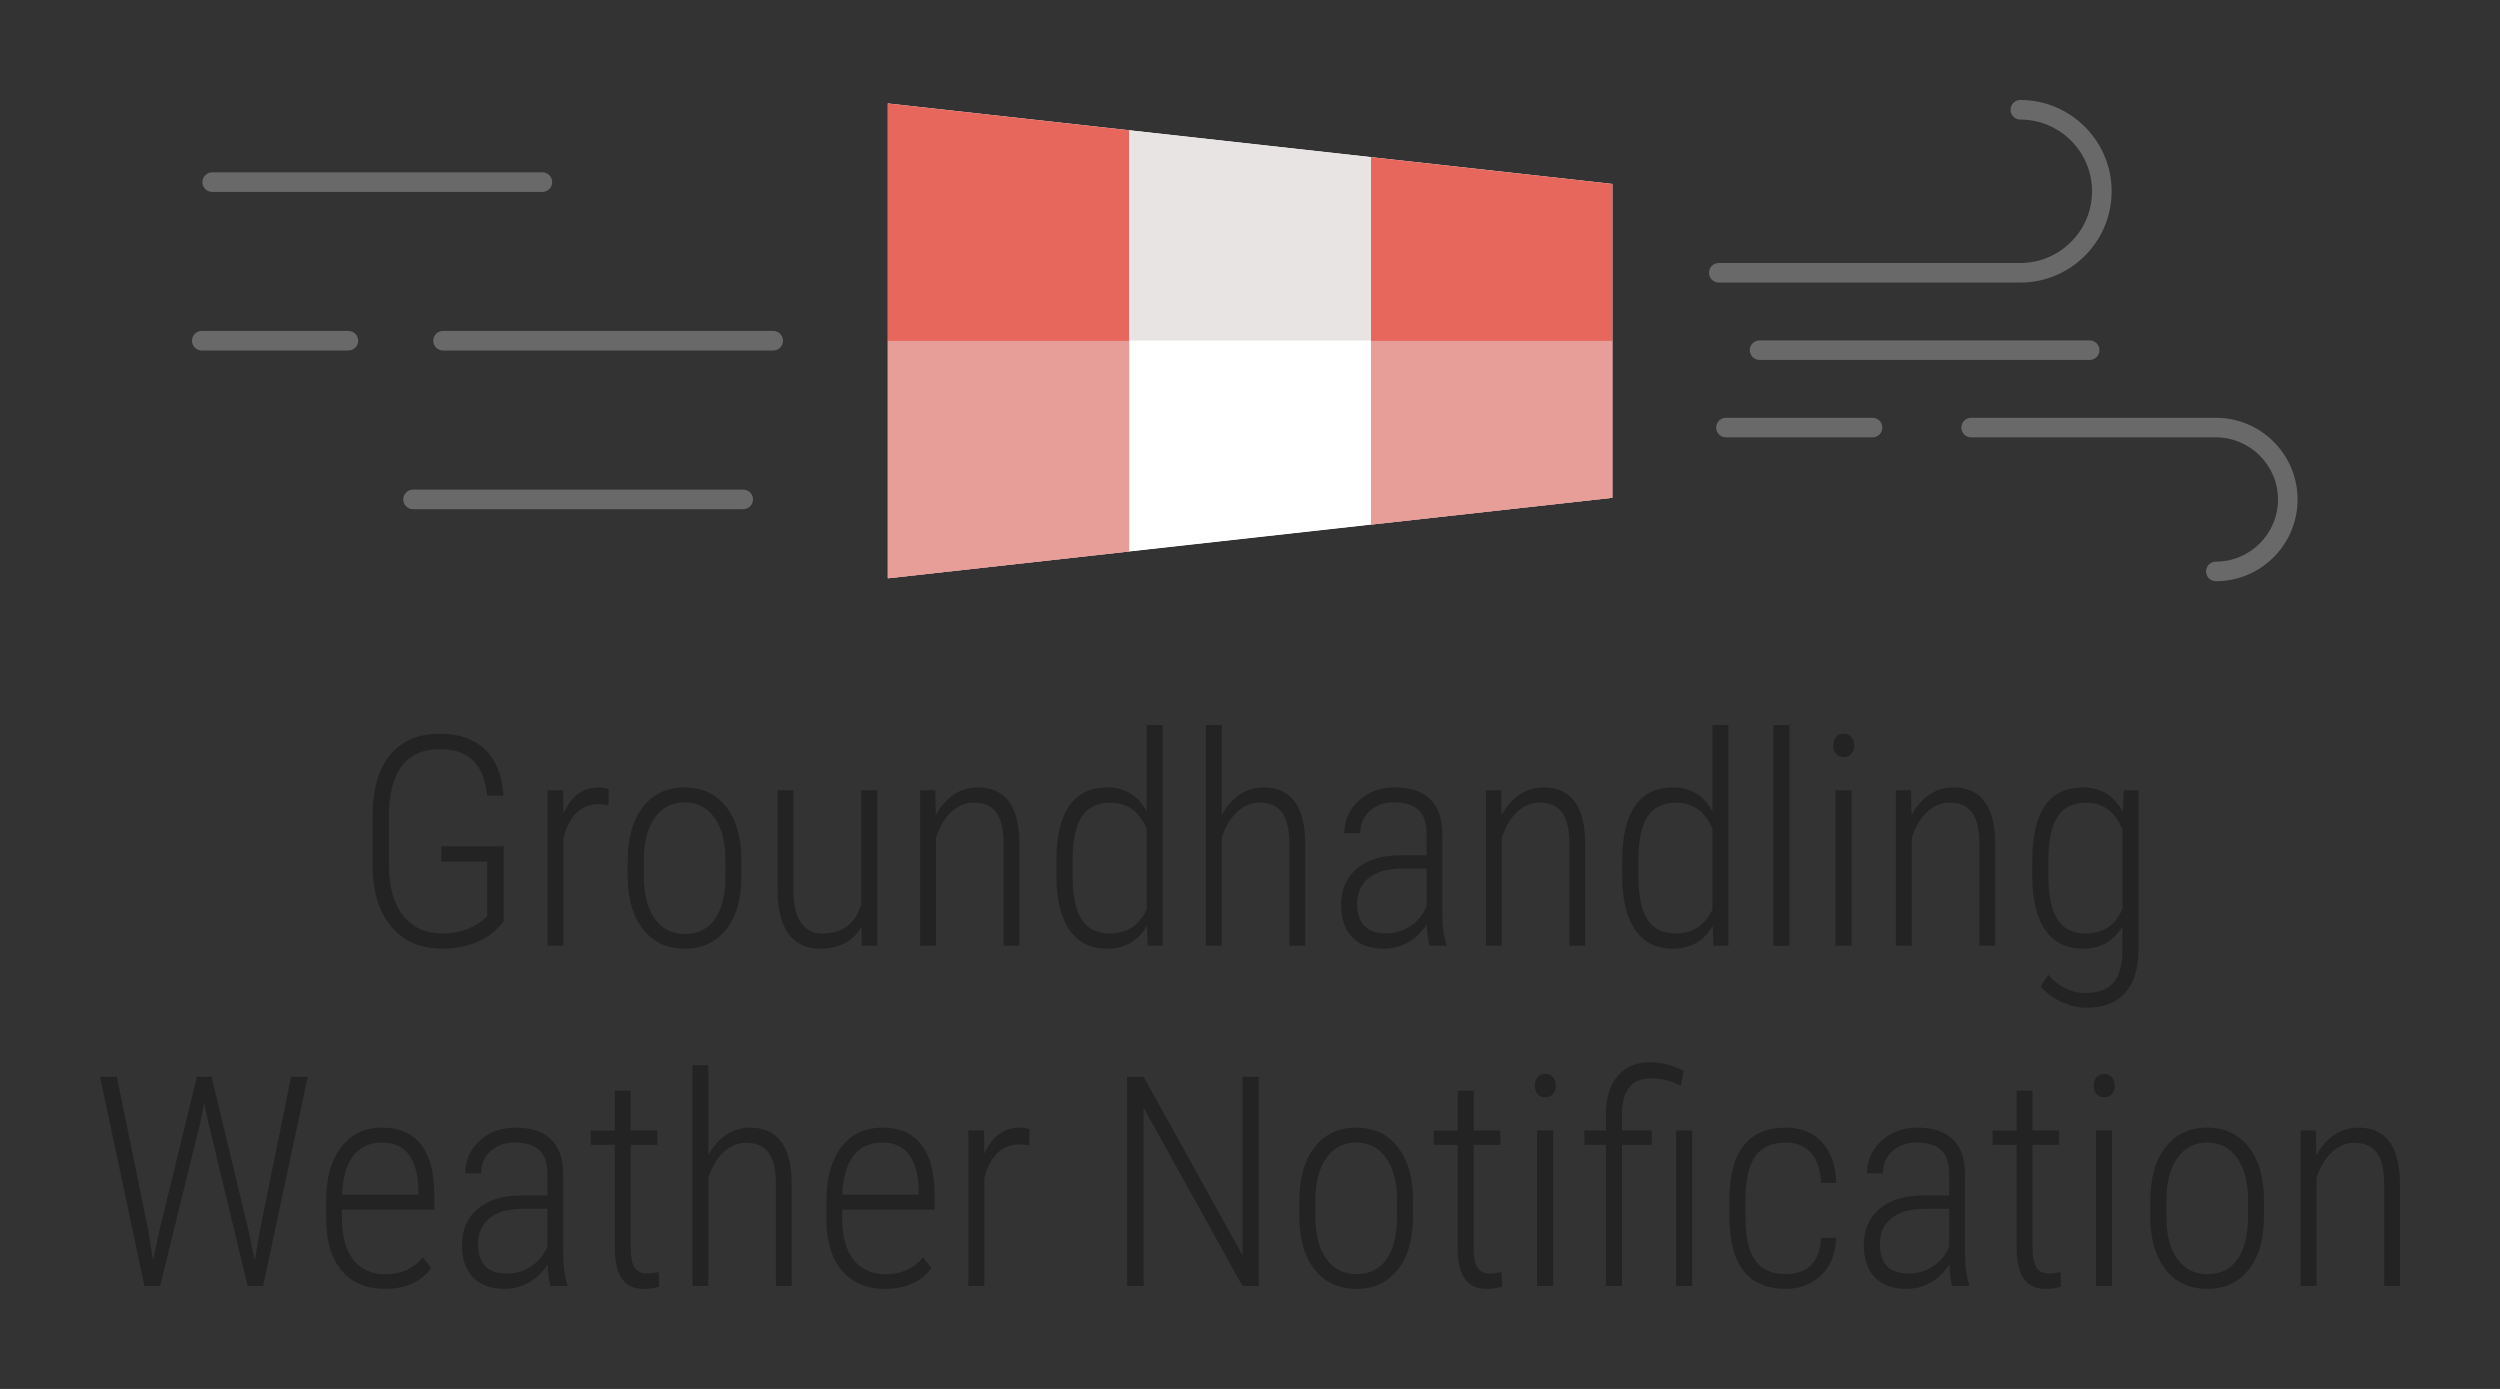 <?xml version="1.0" encoding="UTF-8" standalone="no"?>
<!-- Created with Inkscape (http://www.inkscape.org/) -->

<svg
   xmlns:dc="http://purl.org/dc/elements/1.1/"
   xmlns:cc="http://creativecommons.org/ns#"
   xmlns:rdf="http://www.w3.org/1999/02/22-rdf-syntax-ns#"
   xmlns:svg="http://www.w3.org/2000/svg"
   xmlns="http://www.w3.org/2000/svg"
   xmlns:sodipodi="http://sodipodi.sourceforge.net/DTD/sodipodi-0.dtd"
   xmlns:inkscape="http://www.inkscape.org/namespaces/inkscape"
   width="499.861mm"
   height="277.707mm"
   viewBox="0 0 499.861 277.707"
   version="1.1"
   id="svg8"
   inkscape:export-filename="/home/dsiw/projects/groundhandling_weather/logo.png"
   inkscape:export-xdpi="25.4"
   inkscape:export-ydpi="25.4"
   inkscape:version="0.92.2 5c3e80d, 2017-08-06"
   sodipodi:docname="groundhandling_weather_notification.svg">
  <rect x="0" y="0" width="499.861" height="277.707" fill="#333333" stroke="none"/>
  <defs
     id="defs2" />
  <sodipodi:namedview
     id="base"
     pagecolor="#ffffff"
     bordercolor="#666666"
     borderopacity="1.0"
     inkscape:pageopacity="0.0"
     inkscape:pageshadow="2"
     inkscape:zoom="0.31405447"
     inkscape:cx="137.06963"
     inkscape:cy="-152.52438"
     inkscape:document-units="mm"
     inkscape:current-layer="text4506"
     showgrid="false"
     inkscape:snap-object-midpoints="false"
     fit-margin-top="20"
     fit-margin-left="20"
     fit-margin-right="20"
     fit-margin-bottom="20"
     inkscape:window-width="1366"
     inkscape:window-height="768"
     inkscape:window-x="0"
     inkscape:window-y="0"
     inkscape:window-maximized="0" />
  <g
     inkscape:label="Layer 1"
     inkscape:groupmode="layer"
     id="layer1"
     transform="translate(-2033.725,-37.143)">
    <g
       aria-label="Groundhandling
Weather Notification"
       style="font-style:normal;font-variant:normal;font-weight:normal;font-stretch:normal;font-size:58.862px;line-height:66.927px;font-family:Abel;-inkscape-font-specification:Abel;text-align:center;letter-spacing:0px;word-spacing:0px;text-anchor:middle;fill:#232323;fill-opacity:0.933;stroke:none;stroke-width:0.265px;stroke-linecap:butt;stroke-linejoin:miter;stroke-opacity:1"
       id="text4506">
      <path
         d="m 2134.43,221.398 q -2.098,2.702 -5.288,4.081 -3.19,1.351 -6.984,1.351 -6.438,0 -10.117,-4.311 -3.679,-4.311 -3.823,-11.956 v -10.174 q 0,-8.019 3.478,-12.273 3.506,-4.282 9.973,-4.282 5.777,0 9.053,3.19 3.277,3.19 3.679,9.197 h -3.276 q -0.517,-4.829 -2.845,-7.042 -2.299,-2.242 -6.582,-2.242 -5.116,0 -7.674,3.42 -2.529,3.391 -2.529,9.973 v 9.657 q 0,6.553 2.788,10.174 2.817,3.621 7.875,3.621 5.49,0 8.967,-3.478 v -10.893 h -9.168 v -3.075 h 12.474 z"
         style="font-style:normal;font-variant:normal;font-weight:300;font-stretch:normal;font-family:'Roboto Condensed';-inkscape-font-specification:'Roboto Condensed, Light';text-align:center;text-anchor:middle;fill:#232323;fill-opacity:0.933;stroke-width:0.265px"
         id="path849" />
      <path
         d="m 2155.383,198.146 q -1.15,-0.201 -2.012,-0.201 -2.644,0 -4.455,1.811 -1.782,1.811 -2.529,5.03 v 21.47 h -3.19 v -31.098 h 3.133 l 0.057,4.656 q 2.271,-5.231 7.128,-5.231 1.265,0 1.926,0.374 z"
         style="font-style:normal;font-variant:normal;font-weight:300;font-stretch:normal;font-family:'Roboto Condensed';-inkscape-font-specification:'Roboto Condensed, Light';text-align:center;text-anchor:middle;fill:#232323;fill-opacity:0.933;stroke-width:0.265px"
         id="path851" />
      <path
         d="m 2159.234,209.125 q 0,-6.725 3.046,-10.634 3.047,-3.909 8.306,-3.909 5.288,0 8.306,3.851 3.047,3.851 3.075,10.606 v 3.305 q 0,6.84 -3.075,10.663 -3.047,3.823 -8.249,3.823 -5.202,0 -8.249,-3.736 -3.047,-3.736 -3.162,-10.289 z m 3.219,3.219 q 0,5.375 2.156,8.45 2.184,3.075 6.036,3.075 3.938,0 6.007,-2.96 2.098,-2.96 2.127,-8.479 v -3.305 q 0,-5.375 -2.184,-8.45 -2.184,-3.104 -6.007,-3.104 -3.708,0 -5.892,3.018 -2.184,3.018 -2.242,8.306 z"
         style="font-style:normal;font-variant:normal;font-weight:300;font-stretch:normal;font-family:'Roboto Condensed';-inkscape-font-specification:'Roboto Condensed, Light';text-align:center;text-anchor:middle;fill:#232323;fill-opacity:0.933;stroke-width:0.265px"
         id="path853" />
      <path
         d="m 2205.967,222.547 q -2.644,4.282 -8.191,4.282 -4.225,0 -6.381,-2.932 -2.156,-2.932 -2.184,-8.622 v -20.119 h 3.162 v 20.033 q 0,4.225 1.495,6.409 1.494,2.184 4.311,2.184 6.036,0 7.731,-5.863 v -22.763 h 3.219 v 31.098 h -3.104 z"
         style="font-style:normal;font-variant:normal;font-weight:300;font-stretch:normal;font-family:'Roboto Condensed';-inkscape-font-specification:'Roboto Condensed, Light';text-align:center;text-anchor:middle;fill:#232323;fill-opacity:0.933;stroke-width:0.265px"
         id="path855" />
      <path
         d="m 2220.74,195.157 0.086,4.944 q 1.38,-2.529 3.506,-4.024 2.156,-1.495 4.886,-1.495 8.134,0 8.335,10.835 v 20.837 h -3.162 v -20.493 q -0.029,-4.167 -1.466,-6.151 -1.437,-1.983 -4.512,-1.983 -2.501,0 -4.512,1.897 -1.983,1.868 -3.018,5.145 v 21.585 h -3.19 v -31.098 z"
         style="font-style:normal;font-variant:normal;font-weight:300;font-stretch:normal;font-family:'Roboto Condensed';-inkscape-font-specification:'Roboto Condensed, Light';text-align:center;text-anchor:middle;fill:#232323;fill-opacity:0.933;stroke-width:0.265px"
         id="path857" />
      <path
         d="m 2244.941,209.269 q 0,-7.3 2.558,-10.979 2.558,-3.708 7.588,-3.708 5.288,0 7.904,4.742 v -17.216 h 3.19 v 44.147 h -2.989 l -0.144,-3.995 q -2.615,4.57 -7.99,4.57 -4.915,0 -7.502,-3.736 -2.558,-3.736 -2.615,-10.606 z m 3.248,2.903 q 0,5.978 1.782,8.795 1.811,2.817 5.72,2.817 5.03,0 7.3,-4.8 v -16.124 q -2.156,-5.202 -7.272,-5.202 -3.909,0 -5.72,2.788 -1.782,2.788 -1.811,8.622 z"
         style="font-style:normal;font-variant:normal;font-weight:300;font-stretch:normal;font-family:'Roboto Condensed';-inkscape-font-specification:'Roboto Condensed, Light';text-align:center;text-anchor:middle;fill:#232323;fill-opacity:0.933;stroke-width:0.265px"
         id="path859" />
      <path
         d="m 2278.022,200.043 q 1.38,-2.501 3.478,-3.966 2.127,-1.495 4.857,-1.495 8.134,0 8.335,10.835 v 20.837 h -3.162 v -20.493 q -0.029,-4.167 -1.466,-6.151 -1.437,-1.983 -4.512,-1.983 -2.501,0 -4.512,1.897 -1.983,1.868 -3.018,5.145 v 21.585 h -3.19 v -44.147 h 3.19 z"
         style="font-style:normal;font-variant:normal;font-weight:300;font-stretch:normal;font-family:'Roboto Condensed';-inkscape-font-specification:'Roboto Condensed, Light';text-align:center;text-anchor:middle;fill:#232323;fill-opacity:0.933;stroke-width:0.265px"
         id="path861" />
      <path
         d="m 2319.553,226.255 q -0.431,-1.495 -0.575,-4.311 -1.437,2.328 -3.708,3.621 -2.242,1.265 -4.886,1.265 -4.024,0 -6.266,-2.271 -2.242,-2.271 -2.242,-6.467 0,-4.57 3.104,-7.243 3.133,-2.673 8.622,-2.702 h 5.346 v -4.34 q 0,-3.334 -1.667,-4.771 -1.638,-1.466 -4.829,-1.466 -2.96,0 -4.857,1.724 -1.897,1.724 -1.897,4.455 l -3.19,-0.029 q 0,-3.823 2.874,-6.467 2.874,-2.673 7.214,-2.673 4.685,0 7.099,2.357 2.414,2.357 2.414,6.869 v 15.262 q 0,4.57 0.834,6.84 v 0.345 z m -8.766,-2.501 q 2.817,0 4.972,-1.466 2.184,-1.466 3.19,-3.909 v -7.559 h -5.059 q -4.369,0.058 -6.582,1.954 -2.213,1.868 -2.213,5.058 0,5.921 5.691,5.921 z"
         style="font-style:normal;font-variant:normal;font-weight:300;font-stretch:normal;font-family:'Roboto Condensed';-inkscape-font-specification:'Roboto Condensed, Light';text-align:center;text-anchor:middle;fill:#232323;fill-opacity:0.933;stroke-width:0.265px"
         id="path863" />
      <path
         d="m 2333.866,195.157 0.086,4.944 q 1.38,-2.529 3.506,-4.024 2.156,-1.495 4.886,-1.495 8.134,0 8.335,10.835 v 20.837 h -3.162 v -20.493 q -0.029,-4.167 -1.466,-6.151 -1.437,-1.983 -4.512,-1.983 -2.501,0 -4.512,1.897 -1.983,1.868 -3.018,5.145 v 21.585 h -3.19 v -31.098 z"
         style="font-style:normal;font-variant:normal;font-weight:300;font-stretch:normal;font-family:'Roboto Condensed';-inkscape-font-specification:'Roboto Condensed, Light';text-align:center;text-anchor:middle;fill:#232323;fill-opacity:0.933;stroke-width:0.265px"
         id="path865" />
      <path
         d="m 2358.066,209.269 q 0,-7.3 2.558,-10.979 2.558,-3.708 7.588,-3.708 5.288,0 7.904,4.742 v -17.216 h 3.19 v 44.147 h -2.989 l -0.144,-3.995 q -2.615,4.57 -7.99,4.57 -4.915,0 -7.502,-3.736 -2.558,-3.736 -2.615,-10.606 z m 3.248,2.903 q 0,5.978 1.782,8.795 1.811,2.817 5.72,2.817 5.03,0 7.3,-4.8 v -16.124 q -2.156,-5.202 -7.272,-5.202 -3.909,0 -5.72,2.788 -1.782,2.788 -1.811,8.622 z"
         style="font-style:normal;font-variant:normal;font-weight:300;font-stretch:normal;font-family:'Roboto Condensed';-inkscape-font-specification:'Roboto Condensed, Light';text-align:center;text-anchor:middle;fill:#232323;fill-opacity:0.933;stroke-width:0.265px"
         id="path867" />
      <path
         d="m 2391.521,226.255 h -3.219 v -44.147 h 3.219 z"
         style="font-style:normal;font-variant:normal;font-weight:300;font-stretch:normal;font-family:'Roboto Condensed';-inkscape-font-specification:'Roboto Condensed, Light';text-align:center;text-anchor:middle;fill:#232323;fill-opacity:0.933;stroke-width:0.265px"
         id="path869" />
      <path
         d="m 2403.938,226.255 h -3.219 v -31.098 h 3.219 z m -3.679,-40.065 q 0,-0.977 0.546,-1.667 0.546,-0.69 1.552,-0.69 1.006,0 1.552,0.69 0.575,0.69 0.575,1.667 0,0.977 -0.575,1.667 -0.546,0.661 -1.552,0.661 -1.006,0 -1.552,-0.661 -0.546,-0.69 -0.546,-1.667 z"
         style="font-style:normal;font-variant:normal;font-weight:300;font-stretch:normal;font-family:'Roboto Condensed';-inkscape-font-specification:'Roboto Condensed, Light';text-align:center;text-anchor:middle;fill:#232323;fill-opacity:0.933;stroke-width:0.265px"
         id="path871" />
      <path
         d="m 2415.837,195.157 0.086,4.944 q 1.38,-2.529 3.506,-4.024 2.156,-1.495 4.886,-1.495 8.134,0 8.335,10.835 v 20.837 h -3.162 v -20.493 q -0.029,-4.167 -1.466,-6.151 -1.437,-1.983 -4.512,-1.983 -2.5,0 -4.512,1.897 -1.983,1.868 -3.018,5.145 v 21.585 h -3.19 v -31.098 z"
         style="font-style:normal;font-variant:normal;font-weight:300;font-stretch:normal;font-family:'Roboto Condensed';-inkscape-font-specification:'Roboto Condensed, Light';text-align:center;text-anchor:middle;fill:#232323;fill-opacity:0.933;stroke-width:0.265px"
         id="path873" />
      <path
         d="m 2440.066,209.269 q 0,-7.358 2.529,-11.008 2.529,-3.679 7.588,-3.679 5.375,0 7.99,4.915 l 0.172,-4.34 h 2.96 v 31.989 q -0.029,5.633 -2.702,8.565 -2.644,2.932 -7.731,2.932 -2.558,0 -5.173,-1.265 -2.587,-1.236 -3.938,-3.047 l 1.495,-2.299 q 3.19,3.65 7.386,3.65 3.88,0 5.633,-2.069 1.782,-2.069 1.811,-6.294 v -4.944 q -2.615,4.455 -7.933,4.455 -4.857,0 -7.444,-3.65 -2.558,-3.65 -2.644,-10.548 z m 3.219,2.903 q 0,5.978 1.811,8.795 1.811,2.817 5.691,2.817 5.173,0 7.3,-4.915 v -15.894 q -2.156,-5.317 -7.243,-5.317 -3.909,0 -5.72,2.788 -1.811,2.788 -1.839,8.622 z"
         style="font-style:normal;font-variant:normal;font-weight:300;font-stretch:normal;font-family:'Roboto Condensed';-inkscape-font-specification:'Roboto Condensed, Light';text-align:center;text-anchor:middle;fill:#232323;fill-opacity:0.933;stroke-width:0.265px"
         id="path875" />
      <path
         d="m 2063.324,282.894 1.006,6.208 1.265,-5.921 7.502,-30.753 h 2.932 l 7.386,30.753 1.236,5.978 1.092,-6.266 6.179,-30.466 h 3.334 l -8.91,41.847 h -3.104 l -7.846,-32.621 -0.834,-3.88 -0.805,3.88 -8.019,32.621 h -3.133 l -8.881,-41.847 h 3.363 z"
         style="font-style:normal;font-variant:normal;font-weight:300;font-stretch:normal;font-family:'Roboto Condensed';-inkscape-font-specification:'Roboto Condensed, Light';text-align:center;text-anchor:middle;fill:#232323;fill-opacity:0.933;stroke-width:0.265px"
         id="path877" />
      <path
         d="m 2110.69,294.85 q -5.49,0 -8.594,-3.593 -3.104,-3.593 -3.162,-10.232 v -3.794 q 0,-6.84 2.989,-10.721 2.989,-3.909 8.22,-3.909 5.059,0 7.703,3.305 2.673,3.305 2.731,10.117 v 2.989 h -18.481 v 1.753 q 0,5.346 2.271,8.249 2.299,2.903 6.467,2.903 4.599,0 7.444,-3.363 l 1.667,2.127 q -3.046,4.167 -9.255,4.167 z m -0.546,-29.259 q -3.765,0 -5.806,2.673 -2.012,2.644 -2.213,7.76 h 15.262 v -0.834 q -0.23,-9.6 -7.243,-9.6 z"
         style="font-style:normal;font-variant:normal;font-weight:300;font-stretch:normal;font-family:'Roboto Condensed';-inkscape-font-specification:'Roboto Condensed, Light';text-align:center;text-anchor:middle;fill:#232323;fill-opacity:0.933;stroke-width:0.265px"
         id="path879" />
      <path
         d="m 2143.771,294.276 q -0.431,-1.495 -0.575,-4.311 -1.437,2.328 -3.708,3.621 -2.242,1.265 -4.886,1.265 -4.024,0 -6.266,-2.271 -2.242,-2.271 -2.242,-6.467 0,-4.57 3.104,-7.243 3.133,-2.673 8.622,-2.702 h 5.346 v -4.34 q 0,-3.334 -1.667,-4.771 -1.638,-1.466 -4.829,-1.466 -2.96,0 -4.857,1.724 -1.897,1.724 -1.897,4.455 l -3.19,-0.029 q 0,-3.823 2.874,-6.467 2.874,-2.673 7.214,-2.673 4.685,0 7.099,2.357 2.414,2.357 2.414,6.869 v 15.262 q 0,4.57 0.834,6.84 v 0.345 z m -8.766,-2.501 q 2.817,0 4.972,-1.466 2.184,-1.466 3.19,-3.909 v -7.559 h -5.058 q -4.369,0.058 -6.582,1.954 -2.213,1.868 -2.213,5.058 0,5.921 5.691,5.921 z"
         style="font-style:normal;font-variant:normal;font-weight:300;font-stretch:normal;font-family:'Roboto Condensed';-inkscape-font-specification:'Roboto Condensed, Light';text-align:center;text-anchor:middle;fill:#232323;fill-opacity:0.933;stroke-width:0.265px"
         id="path881" />
      <path
         d="m 2159.838,255.245 v 7.933 h 5.317 v 2.874 h -5.317 v 20.665 q 0,2.558 0.747,3.823 0.776,1.236 2.558,1.236 0.776,0 2.299,-0.287 l 0.086,2.874 q -1.092,0.489 -3.133,0.489 -5.605,0 -5.748,-7.703 v -21.096 h -4.8 v -2.874 h 4.8 v -7.933 z"
         style="font-style:normal;font-variant:normal;font-weight:300;font-stretch:normal;font-family:'Roboto Condensed';-inkscape-font-specification:'Roboto Condensed, Light';text-align:center;text-anchor:middle;fill:#232323;fill-opacity:0.933;stroke-width:0.265px"
         id="path883" />
      <path
         d="m 2175.358,268.063 q 1.38,-2.5 3.478,-3.966 2.127,-1.495 4.857,-1.495 8.134,0 8.335,10.835 v 20.837 h -3.162 v -20.493 q -0.029,-4.167 -1.466,-6.151 -1.437,-1.983 -4.512,-1.983 -2.501,0 -4.512,1.897 -1.983,1.868 -3.018,5.145 v 21.585 h -3.19 v -44.147 h 3.19 z"
         style="font-style:normal;font-variant:normal;font-weight:300;font-stretch:normal;font-family:'Roboto Condensed';-inkscape-font-specification:'Roboto Condensed, Light';text-align:center;text-anchor:middle;fill:#232323;fill-opacity:0.933;stroke-width:0.265px"
         id="path885" />
      <path
         d="m 2210.71,294.85 q -5.49,0 -8.594,-3.593 -3.104,-3.593 -3.162,-10.232 v -3.794 q 0,-6.84 2.989,-10.721 2.989,-3.909 8.22,-3.909 5.059,0 7.703,3.305 2.673,3.305 2.73,10.117 v 2.989 h -18.481 v 1.753 q 0,5.346 2.271,8.249 2.299,2.903 6.467,2.903 4.599,0 7.444,-3.363 l 1.667,2.127 q -3.047,4.167 -9.255,4.167 z m -0.546,-29.259 q -3.765,0 -5.806,2.673 -2.012,2.644 -2.213,7.76 h 15.262 v -0.834 q -0.23,-9.6 -7.243,-9.6 z"
         style="font-style:normal;font-variant:normal;font-weight:300;font-stretch:normal;font-family:'Roboto Condensed';-inkscape-font-specification:'Roboto Condensed, Light';text-align:center;text-anchor:middle;fill:#232323;fill-opacity:0.933;stroke-width:0.265px"
         id="path887" />
      <path
         d="m 2239.537,266.167 q -1.15,-0.201 -2.012,-0.201 -2.644,0 -4.455,1.811 -1.782,1.811 -2.529,5.03 v 21.47 h -3.19 v -31.098 h 3.133 l 0.057,4.656 q 2.271,-5.231 7.128,-5.231 1.265,0 1.926,0.374 z"
         style="font-style:normal;font-variant:normal;font-weight:300;font-stretch:normal;font-family:'Roboto Condensed';-inkscape-font-specification:'Roboto Condensed, Light';text-align:center;text-anchor:middle;fill:#232323;fill-opacity:0.933;stroke-width:0.265px"
         id="path889" />
      <path
         d="m 2285.408,294.276 h -3.276 l -19.745,-35.639 v 35.639 h -3.305 v -41.847 h 3.305 l 19.774,35.697 v -35.697 h 3.248 z"
         style="font-style:normal;font-variant:normal;font-weight:300;font-stretch:normal;font-family:'Roboto Condensed';-inkscape-font-specification:'Roboto Condensed, Light';text-align:center;text-anchor:middle;fill:#232323;fill-opacity:0.933;stroke-width:0.265px"
         id="path891" />
      <path
         d="m 2293.514,277.146 q 0,-6.725 3.047,-10.634 3.047,-3.909 8.306,-3.909 5.288,0 8.306,3.851 3.047,3.851 3.075,10.606 v 3.305 q 0,6.84 -3.075,10.663 -3.047,3.823 -8.249,3.823 -5.202,0 -8.249,-3.736 -3.046,-3.736 -3.162,-10.289 z m 3.219,3.219 q 0,5.375 2.156,8.45 2.184,3.075 6.036,3.075 3.938,0 6.007,-2.96 2.098,-2.96 2.127,-8.479 v -3.305 q 0,-5.375 -2.184,-8.45 -2.184,-3.104 -6.007,-3.104 -3.708,0 -5.892,3.018 -2.184,3.018 -2.242,8.306 z"
         style="font-style:normal;font-variant:normal;font-weight:300;font-stretch:normal;font-family:'Roboto Condensed';-inkscape-font-specification:'Roboto Condensed, Light';text-align:center;text-anchor:middle;fill:#232323;fill-opacity:0.933;stroke-width:0.265px"
         id="path893" />
      <path
         d="m 2328.377,255.245 v 7.933 h 5.317 v 2.874 h -5.317 v 20.665 q 0,2.558 0.747,3.823 0.776,1.236 2.558,1.236 0.776,0 2.299,-0.287 l 0.086,2.874 q -1.092,0.489 -3.133,0.489 -5.605,0 -5.748,-7.703 v -21.096 h -4.8 v -2.874 h 4.8 v -7.933 z"
         style="font-style:normal;font-variant:normal;font-weight:300;font-stretch:normal;font-family:'Roboto Condensed';-inkscape-font-specification:'Roboto Condensed, Light';text-align:center;text-anchor:middle;fill:#232323;fill-opacity:0.933;stroke-width:0.265px"
         id="path895" />
      <path
         d="m 2344.271,294.276 h -3.219 v -31.098 h 3.219 z m -3.679,-40.065 q 0,-0.977 0.546,-1.667 0.546,-0.69 1.552,-0.69 1.006,0 1.552,0.69 0.575,0.69 0.575,1.667 0,0.977 -0.575,1.667 -0.546,0.661 -1.552,0.661 -1.006,0 -1.552,-0.661 -0.546,-0.69 -0.546,-1.667 z"
         style="font-style:normal;font-variant:normal;font-weight:300;font-stretch:normal;font-family:'Roboto Condensed';-inkscape-font-specification:'Roboto Condensed, Light';text-align:center;text-anchor:middle;fill:#232323;fill-opacity:0.933;stroke-width:0.265px"
         id="path897" />
      <path
         d="m 2354.819,294.276 v -28.224 h -4.311 v -2.874 h 4.311 v -3.564 q 0.086,-4.771 2.414,-7.415 2.357,-2.673 6.438,-2.673 3.19,0 6.697,1.696 l -0.546,3.018 q -2.932,-1.495 -5.921,-1.495 -5.72,0 -5.863,6.869 v 3.564 h 5.949 v 2.874 h -5.949 v 28.224 z m 17.245,0 h -3.219 v -31.098 h 3.219 z"
         style="font-style:normal;font-variant:normal;font-weight:300;font-stretch:normal;font-family:'Roboto Condensed';-inkscape-font-specification:'Roboto Condensed, Light';text-align:center;text-anchor:middle;fill:#232323;fill-opacity:0.933;stroke-width:0.265px"
         id="path899" />
      <path
         d="m 2390.774,291.89 q 3.334,0 5.116,-1.868 1.782,-1.868 1.926,-5.375 h 3.075 q -0.23,4.771 -3.047,7.501 -2.817,2.702 -7.07,2.702 -5.547,0 -8.393,-3.535 -2.817,-3.564 -2.874,-10.548 v -3.794 q 0,-7.128 2.817,-10.749 2.845,-3.621 8.421,-3.621 4.627,0 7.3,2.932 2.673,2.903 2.845,8.134 h -3.075 q -0.144,-3.851 -1.954,-5.949 -1.811,-2.127 -5.116,-2.127 -4.139,0 -6.093,2.788 -1.926,2.788 -1.926,8.565 v 3.535 q 0,5.978 1.954,8.709 1.954,2.702 6.093,2.702 z"
         style="font-style:normal;font-variant:normal;font-weight:300;font-stretch:normal;font-family:'Roboto Condensed';-inkscape-font-specification:'Roboto Condensed, Light';text-align:center;text-anchor:middle;fill:#232323;fill-opacity:0.933;stroke-width:0.265px"
         id="path901" />
      <path
         d="m 2424.057,294.276 q -0.431,-1.495 -0.575,-4.311 -1.437,2.328 -3.708,3.621 -2.242,1.265 -4.886,1.265 -4.024,0 -6.266,-2.271 -2.242,-2.271 -2.242,-6.467 0,-4.57 3.104,-7.243 3.133,-2.673 8.622,-2.702 h 5.346 v -4.34 q 0,-3.334 -1.667,-4.771 -1.638,-1.466 -4.829,-1.466 -2.96,0 -4.857,1.724 -1.897,1.724 -1.897,4.455 l -3.19,-0.029 q 0,-3.823 2.874,-6.467 2.874,-2.673 7.214,-2.673 4.685,0 7.099,2.357 2.414,2.357 2.414,6.869 v 15.262 q 0,4.57 0.834,6.84 v 0.345 z m -8.766,-2.501 q 2.817,0 4.972,-1.466 2.184,-1.466 3.19,-3.909 v -7.559 h -5.059 q -4.369,0.058 -6.582,1.954 -2.213,1.868 -2.213,5.058 0,5.921 5.691,5.921 z"
         style="font-style:normal;font-variant:normal;font-weight:300;font-stretch:normal;font-family:'Roboto Condensed';-inkscape-font-specification:'Roboto Condensed, Light';text-align:center;text-anchor:middle;fill:#232323;fill-opacity:0.933;stroke-width:0.265px"
         id="path903" />
      <path
         d="m 2440.123,255.245 v 7.933 h 5.317 v 2.874 h -5.317 v 20.665 q 0,2.558 0.747,3.823 0.776,1.236 2.558,1.236 0.776,0 2.299,-0.287 l 0.086,2.874 q -1.092,0.489 -3.133,0.489 -5.604,0 -5.748,-7.703 v -21.096 h -4.8 v -2.874 h 4.8 v -7.933 z"
         style="font-style:normal;font-variant:normal;font-weight:300;font-stretch:normal;font-family:'Roboto Condensed';-inkscape-font-specification:'Roboto Condensed, Light';text-align:center;text-anchor:middle;fill:#232323;fill-opacity:0.933;stroke-width:0.265px"
         id="path905" />
      <path
         d="m 2456.017,294.276 h -3.219 v -31.098 h 3.219 z m -3.679,-40.065 q 0,-0.977 0.546,-1.667 0.546,-0.69 1.552,-0.69 1.006,0 1.552,0.69 0.575,0.69 0.575,1.667 0,0.977 -0.575,1.667 -0.546,0.661 -1.552,0.661 -1.006,0 -1.552,-0.661 -0.546,-0.69 -0.546,-1.667 z"
         style="font-style:normal;font-variant:normal;font-weight:300;font-stretch:normal;font-family:'Roboto Condensed';-inkscape-font-specification:'Roboto Condensed, Light';text-align:center;text-anchor:middle;fill:#232323;fill-opacity:0.933;stroke-width:0.265px"
         id="path907" />
      <path
         d="m 2463.662,277.146 q 0,-6.725 3.047,-10.634 3.047,-3.909 8.306,-3.909 5.288,0 8.306,3.851 3.047,3.851 3.075,10.606 v 3.305 q 0,6.84 -3.075,10.663 -3.047,3.823 -8.249,3.823 -5.202,0 -8.249,-3.736 -3.047,-3.736 -3.162,-10.289 z m 3.219,3.219 q 0,5.375 2.156,8.45 2.184,3.075 6.036,3.075 3.938,0 6.007,-2.96 2.098,-2.96 2.127,-8.479 v -3.305 q 0,-5.375 -2.184,-8.45 -2.184,-3.104 -6.007,-3.104 -3.708,0 -5.892,3.018 -2.184,3.018 -2.242,8.306 z"
         style="font-style:normal;font-variant:normal;font-weight:300;font-stretch:normal;font-family:'Roboto Condensed';-inkscape-font-specification:'Roboto Condensed, Light';text-align:center;text-anchor:middle;fill:#232323;fill-opacity:0.933;stroke-width:0.265px"
         id="path909" />
      <path
         d="m 2496.772,263.177 0.086,4.944 q 1.38,-2.529 3.506,-4.024 2.156,-1.495 4.886,-1.495 8.134,0 8.335,10.835 v 20.837 h -3.162 v -20.493 q -0.029,-4.167 -1.466,-6.151 -1.437,-1.983 -4.512,-1.983 -2.501,0 -4.512,1.897 -1.983,1.868 -3.018,5.145 v 21.585 h -3.19 v -31.098 z"
         style="font-style:normal;font-variant:normal;font-weight:300;font-stretch:normal;font-family:'Roboto Condensed';-inkscape-font-specification:'Roboto Condensed, Light';text-align:center;text-anchor:middle;fill:#232323;fill-opacity:0.933;stroke-width:0.265px"
         id="path911" />
    </g>
    <g
       style="fill:#696969;fill-opacity:1;stroke-width:1.013"
       id="g4878"
       transform="matrix(0.261,0,0,0.261,2370.327,41.543)">
      <path
         style="fill:#696969;fill-opacity:1;stroke-width:1.013"
         inkscape:connector-curvature="0"
         d="m 58.301,243.896 c -4.142,0 -7.5,3.358 -7.5,7.5 0,4.142 3.358,7.5 7.5,7.5 h 252.838 c 4.142,0 7.5,-3.358 7.5,-7.5 0,-4.142 -3.358,-7.5 -7.5,-7.5 z"
         id="path4864" />
      <path
         style="fill:#696969;fill-opacity:1;stroke-width:1.013"
         inkscape:connector-curvature="0"
         d="M 144.84,303.189 H 32.543 c -4.142,0 -7.5,3.358 -7.5,7.5 0,4.142 3.358,7.5 7.5,7.5 H 144.84 c 4.142,0 7.5,-3.358 7.5,-7.5 -0.001,-4.143 -3.358,-7.5 -7.5,-7.5 z"
         id="path4868" />
      <path
         style="fill:#696969;fill-opacity:1;stroke-width:1.013"
         inkscape:connector-curvature="0"
         d="m 258.065,199.603 c 38.559,0 69.93,-31.371 69.93,-69.93 0,-38.559 -31.371,-69.93 -69.93,-69.93 -4.142,0 -7.5,3.358 -7.5,7.5 0,4.142 3.358,7.5 7.5,7.5 30.289,0 54.931,24.641 54.931,54.931 0,30.289 -24.642,54.931 -54.931,54.931 H 27.049 c -4.142,0 -7.5,3.358 -7.5,7.5 0,4.142 3.358,7.5 7.5,7.5 h 231.016 z"
         id="path4870" />
      <path
         style="fill:#696969;fill-opacity:1;stroke-width:1.013"
         inkscape:connector-curvature="0"
         d="M 407.842,303.189 H 220.386 c -4.142,0 -7.5,3.358 -7.5,7.5 0,4.142 3.358,7.5 7.5,7.5 h 187.456 c 26.249,0 47.604,21.355 47.604,47.605 0,26.249 -21.355,47.604 -47.604,47.604 -4.142,0 -7.5,3.358 -7.5,7.5 0,4.142 3.358,7.5 7.5,7.5 34.52,0 62.603,-28.084 62.603,-62.603 0,-34.523 -28.083,-62.606 -62.603,-62.606 z"
         id="path4876" />
    </g>
    <polygon
       transform="matrix(0.636,0,0,0.636,2063.709,57.827)"
       style="fill:#ffffff;stroke:none;stroke-width:0.629;stroke-miterlimit:4;stroke-dasharray:none;stroke-opacity:1"
       points="231.964,0 459.743,25.308 459.743,74.64 459.743,123.972 231.964,149.28 231.964,74.64 "
       id="polygon5268" />
    <polygon
       transform="matrix(0.636,0,0,0.636,2063.709,57.827)"
       id="polygon5270"
       points="307.89,140.842 231.964,149.28 231.964,0 307.89,8.437 "
       style="fill:#e7675d;fill-opacity:1;stroke:none;stroke-width:0.629;stroke-miterlimit:4;stroke-dasharray:none;stroke-opacity:1" />
    <polygon
       transform="matrix(0.636,0,0,0.636,2063.709,57.827)"
       id="polygon5272"
       points="459.743,25.308 459.743,123.972 383.816,132.408 383.816,16.872 "
       style="fill:#e7675d;fill-opacity:1;stroke:none;stroke-width:0.629;stroke-miterlimit:4;stroke-dasharray:none;stroke-opacity:1" />
    <g
       style="fill:#e5cfcf;fill-opacity:0.523;stroke:none;stroke-width:0.629;stroke-miterlimit:4;stroke-dasharray:none;stroke-opacity:1"
       transform="matrix(0.636,0,0,0.636,2063.709,57.827)"
       id="g5282">
      <polygon
         style="fill:#e5cfcf;fill-opacity:0.523;stroke:none;stroke-width:0.629;stroke-miterlimit:4;stroke-dasharray:none;stroke-opacity:1"
         points="231.964,74.64 307.89,74.64 307.89,140.842 231.964,149.28 "
         id="polygon5278" />
      <polygon
         style="fill:#e5cfcf;fill-opacity:0.523;stroke:none;stroke-width:0.629;stroke-miterlimit:4;stroke-dasharray:none;stroke-opacity:1"
         points="459.743,74.64 459.743,123.972 383.816,132.408 383.816,74.64 "
         id="polygon5280" />
    </g>
    <polygon
       transform="matrix(0.636,0,0,0.636,2063.709,57.827)"
       style="fill:#e9e4e4;fill-opacity:1;stroke:none;stroke-width:0.629;stroke-miterlimit:4;stroke-dasharray:none;stroke-opacity:1"
       points="307.89,74.64 307.89,8.437 383.816,16.872 383.816,74.64 "
       id="polygon5284" />
    <g
       style="stroke-width:3.878"
       id="g5286"
       transform="matrix(0.068,0,0,0.068,51.944,53.143)" />
    <g
       style="stroke-width:3.878"
       id="g5288"
       transform="matrix(0.068,0,0,0.068,51.944,53.143)" />
    <g
       style="stroke-width:3.878"
       id="g5290"
       transform="matrix(0.068,0,0,0.068,51.944,53.143)" />
    <g
       style="stroke-width:3.878"
       id="g5292"
       transform="matrix(0.068,0,0,0.068,51.944,53.143)" />
    <g
       style="stroke-width:3.878"
       id="g5294"
       transform="matrix(0.068,0,0,0.068,51.944,53.143)" />
    <g
       style="stroke-width:3.878"
       id="g5296"
       transform="matrix(0.068,0,0,0.068,51.944,53.143)" />
    <g
       style="stroke-width:3.878"
       id="g5298"
       transform="matrix(0.068,0,0,0.068,51.944,53.143)" />
    <g
       style="stroke-width:3.878"
       id="g5300"
       transform="matrix(0.068,0,0,0.068,51.944,53.143)" />
    <g
       style="stroke-width:3.878"
       id="g5302"
       transform="matrix(0.068,0,0,0.068,51.944,53.143)" />
    <g
       style="stroke-width:3.878"
       id="g5304"
       transform="matrix(0.068,0,0,0.068,51.944,53.143)" />
    <g
       style="stroke-width:3.878"
       id="g5306"
       transform="matrix(0.068,0,0,0.068,51.944,53.143)" />
    <g
       style="stroke-width:3.878"
       id="g5308"
       transform="matrix(0.068,0,0,0.068,51.944,53.143)" />
    <g
       style="stroke-width:3.878"
       id="g5310"
       transform="matrix(0.068,0,0,0.068,51.944,53.143)" />
    <g
       style="stroke-width:3.878"
       id="g5312"
       transform="matrix(0.068,0,0,0.068,51.944,53.143)" />
    <g
       style="stroke-width:3.878"
       id="g5314"
       transform="matrix(0.068,0,0,0.068,51.944,53.143)" />
    <polygon
       id="polygon5422"
       points="383.816,16.872 383.816,74.64 307.89,74.64 307.89,8.437 "
       style="fill:#ffffff;fill-opacity:1;stroke:none;stroke-width:0.629;stroke-miterlimit:4;stroke-dasharray:none;stroke-opacity:1"
       transform="matrix(0.636,0,0,-0.636,2063.709,152.725)" />
    <g
       id="g5474"
       transform="matrix(9.317,0,0,9.317,1873.07,-432.798)"
       style="stroke-width:0.107">
      <g
         transform="translate(0,0.38)"
         id="g5467"
         style="stroke-width:0.107">
        <path
           style="fill:#696969;fill-opacity:1;stroke-width:0.028"
           inkscape:connector-curvature="0"
           d="m 26.751,57.161 c -0.116,0 -0.21,0.094 -0.21,0.21 0,0.116 0.094,0.21 0.21,0.21 h 7.086 c 0.116,0 0.21,-0.094 0.21,-0.21 0,-0.116 -0.094,-0.21 -0.21,-0.21 z"
           id="path5447" />
        <path
           style="fill:#696969;fill-opacity:1;stroke-width:0.028"
           inkscape:connector-curvature="0"
           d="m 24.72,57.161 h -3.147 c -0.116,0 -0.21,0.094 -0.21,0.21 0,0.116 0.094,0.21 0.21,0.21 h 3.147 c 0.116,0 0.21,-0.094 0.21,-0.21 -2.8e-5,-0.116 -0.094,-0.21 -0.21,-0.21 z"
           id="path5449" />
      </g>
      <path
         style="fill:#696969;fill-opacity:1;stroke-width:0.028"
         inkscape:connector-curvature="0"
         d="m 21.797,54.138 c -0.116,0 -0.21,0.094 -0.21,0.21 0,0.116 0.094,0.21 0.21,0.21 h 7.086 c 0.116,0 0.21,-0.094 0.21,-0.21 0,-0.116 -0.094,-0.21 -0.21,-0.21 z"
         id="path5457" />
      <path
         id="path5459"
         d="m 26.107,60.946 c -0.116,0 -0.21,0.094 -0.21,0.21 0,0.116 0.094,0.21 0.21,0.21 h 7.086 c 0.116,0 0.21,-0.094 0.21,-0.21 0,-0.116 -0.094,-0.21 -0.21,-0.21 z"
         inkscape:connector-curvature="0"
         style="fill:#696969;fill-opacity:1;stroke-width:0.028" />
    </g>
  </g>
</svg>
